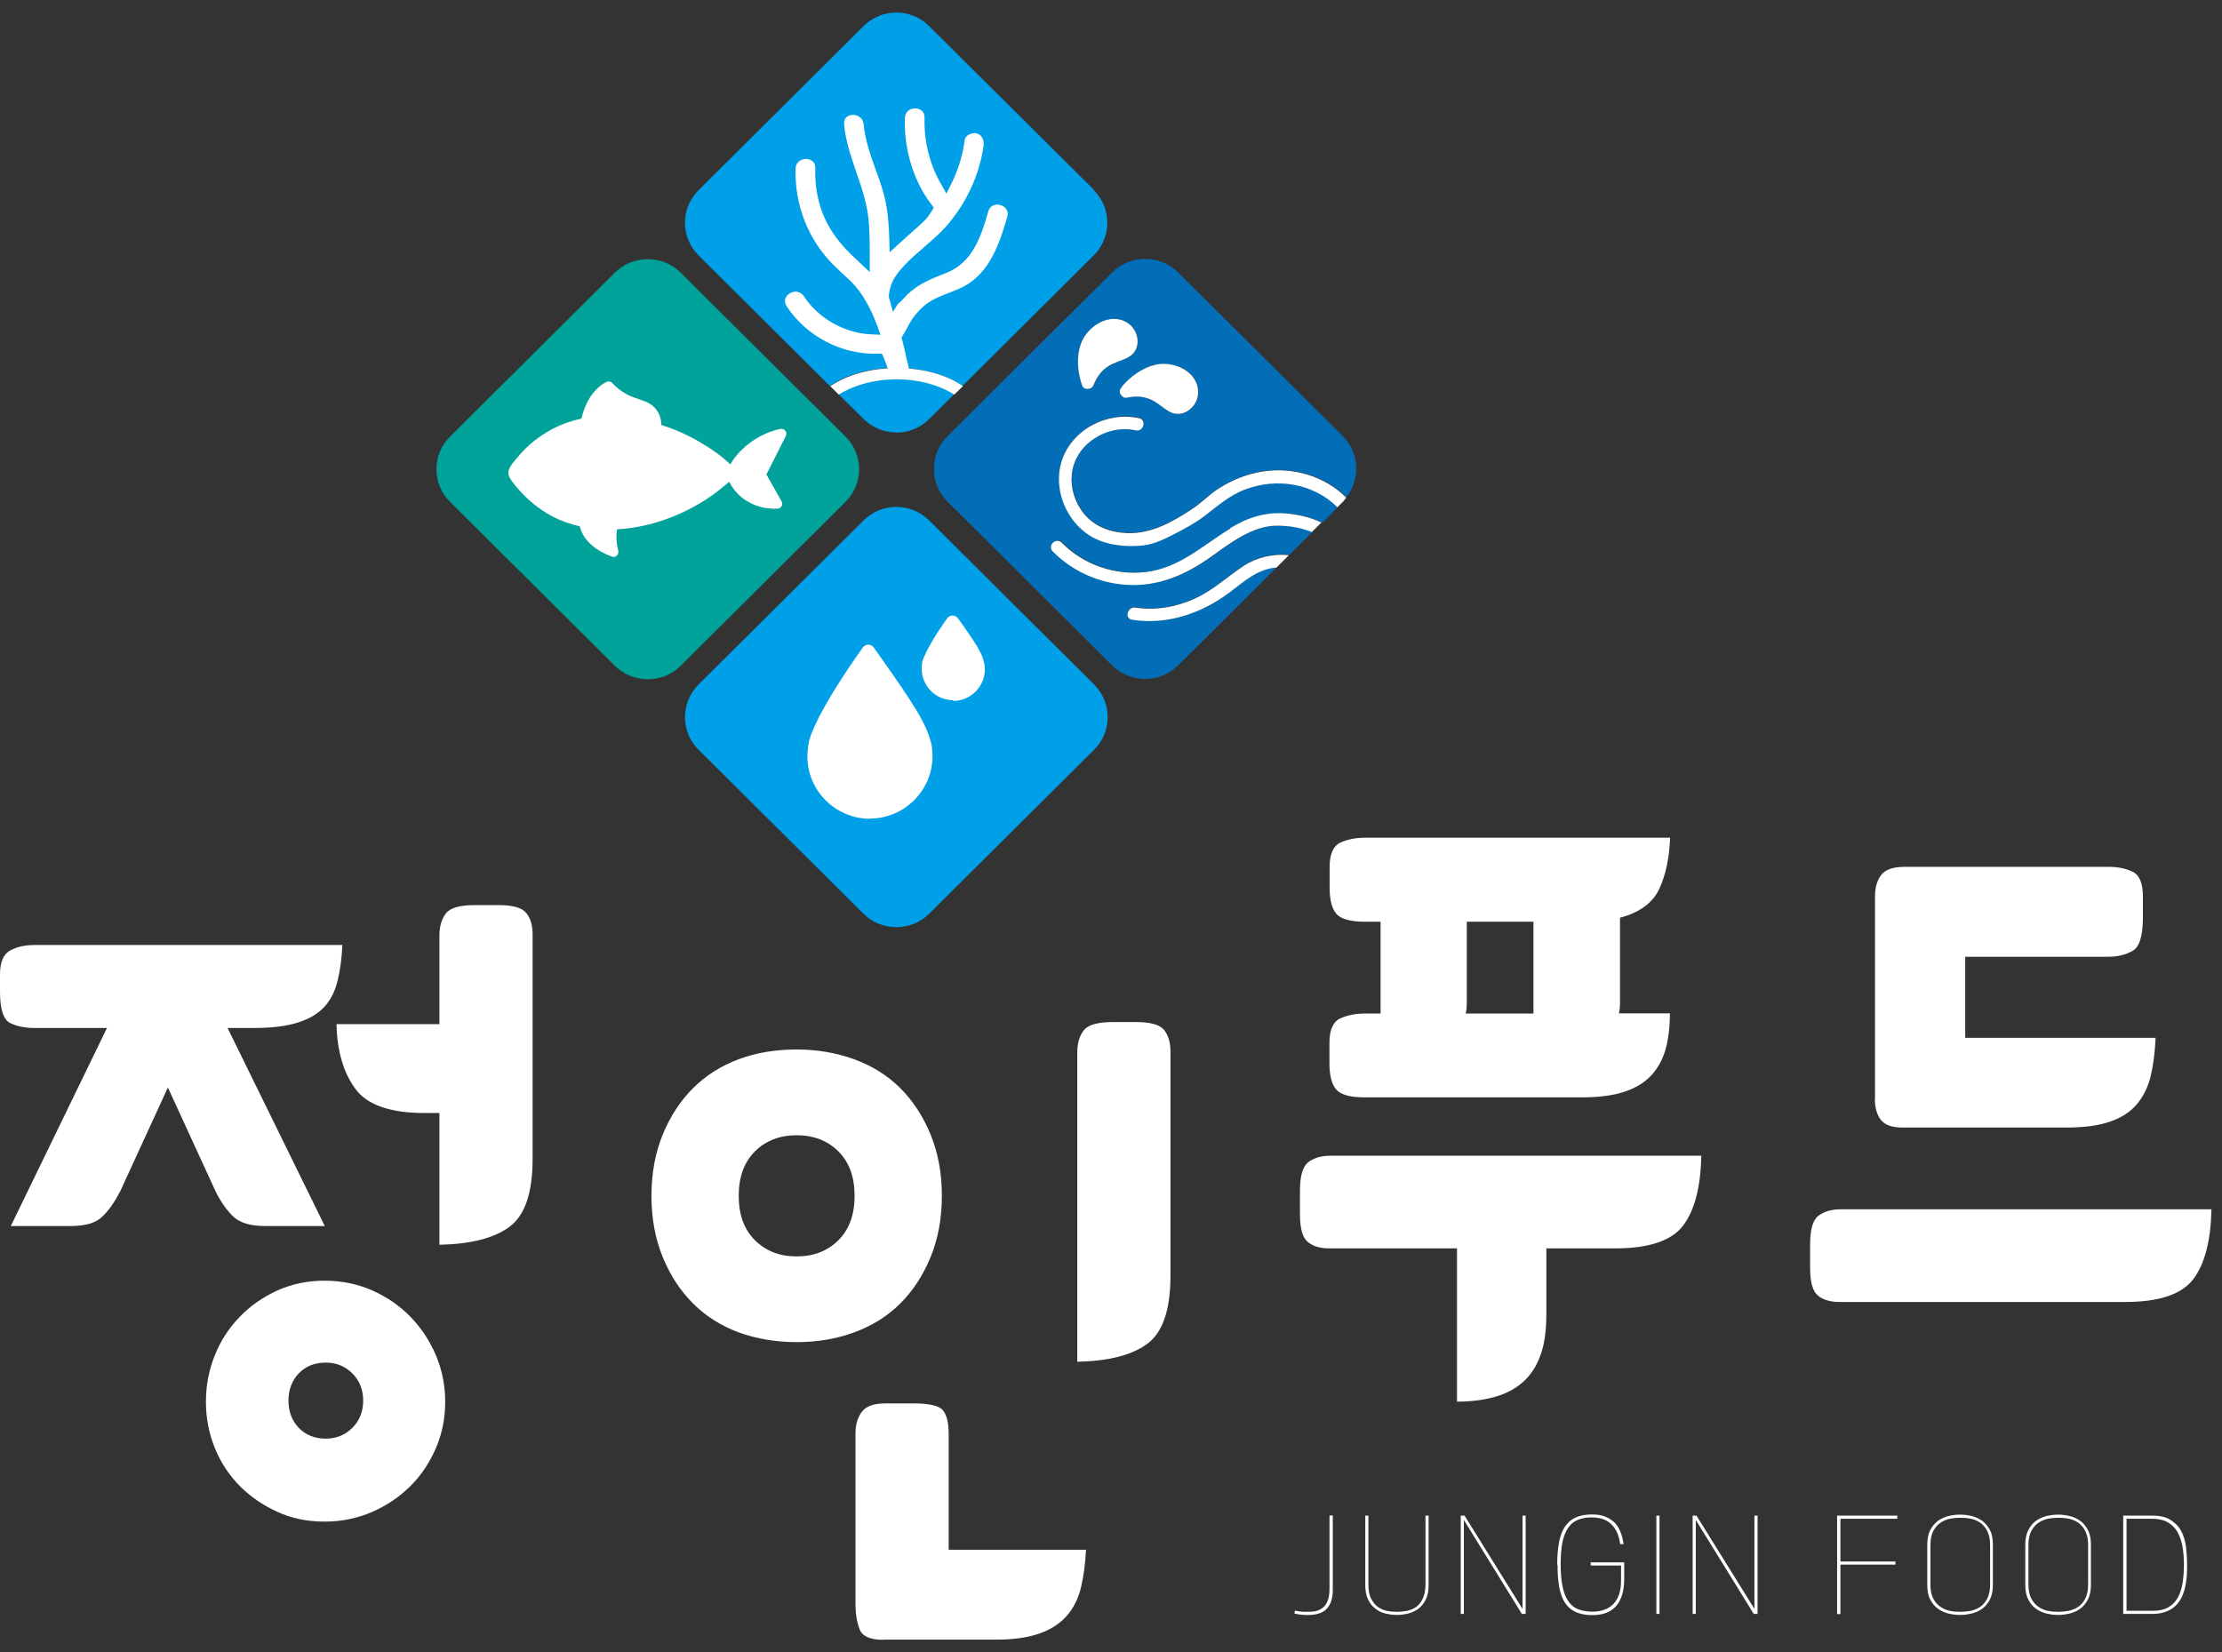 <svg width="160" height="119" viewBox="0 0 160 119" fill="none" xmlns="http://www.w3.org/2000/svg">
<rect x="0" y="0" width="160" height="119" fill="#333333" stroke="none"/>
<path d="M95.972 109.157V114.47C95.972 114.857 95.921 115.17 95.821 115.407C95.72 115.645 95.582 115.845 95.406 115.982C95.23 116.12 95.017 116.207 94.765 116.257C94.514 116.307 94.25 116.32 93.974 116.307C93.848 116.307 93.71 116.295 93.559 116.27C93.408 116.245 93.282 116.232 93.207 116.207L93.245 115.995C93.308 116.007 93.421 116.032 93.546 116.045C93.685 116.07 93.81 116.082 93.911 116.082C94.187 116.082 94.439 116.082 94.665 116.045C94.891 116.007 95.079 115.92 95.243 115.795C95.406 115.67 95.519 115.495 95.607 115.27C95.695 115.045 95.733 114.757 95.733 114.395V109.145H95.972V109.157Z" fill="white"/>
<path d="M102.87 109.156V114.144C102.87 114.569 102.807 114.919 102.669 115.194C102.531 115.469 102.355 115.694 102.141 115.856C101.915 116.019 101.676 116.131 101.4 116.206C101.136 116.269 100.86 116.306 100.583 116.306C100.307 116.306 100.043 116.269 99.766 116.206C99.49 116.144 99.251 116.019 99.037 115.856C98.824 115.694 98.648 115.469 98.51 115.194C98.371 114.919 98.309 114.556 98.309 114.144V109.156H98.535V114.119C98.535 114.544 98.598 114.881 98.736 115.144C98.874 115.406 99.037 115.606 99.239 115.744C99.44 115.881 99.653 115.981 99.904 116.019C100.143 116.069 100.369 116.081 100.596 116.081C100.822 116.081 101.035 116.056 101.287 116.019C101.526 115.969 101.752 115.881 101.953 115.744C102.154 115.606 102.317 115.406 102.443 115.144C102.569 114.881 102.644 114.544 102.644 114.119V109.156H102.87Z" fill="white"/>
<path d="M109.858 116.231H109.582L105.41 109.469V116.231H105.184V109.156H105.46L109.632 115.869V109.156H109.858V116.231Z" fill="white"/>
<path d="M112.129 112.695C112.129 112.058 112.179 111.508 112.267 111.045C112.355 110.583 112.506 110.208 112.707 109.92C112.908 109.633 113.159 109.42 113.474 109.283C113.788 109.145 114.177 109.07 114.63 109.07C115.019 109.07 115.346 109.12 115.61 109.233C115.874 109.345 116.1 109.495 116.288 109.683C116.464 109.87 116.603 110.108 116.703 110.37C116.804 110.633 116.866 110.92 116.917 111.208H116.665C116.577 110.57 116.364 110.095 116.024 109.77C115.685 109.445 115.22 109.283 114.617 109.283C114.227 109.283 113.888 109.345 113.612 109.458C113.335 109.57 113.097 109.77 112.921 110.033C112.732 110.308 112.594 110.658 112.506 111.083C112.418 111.52 112.38 112.045 112.38 112.683C112.38 113.32 112.43 113.845 112.518 114.27C112.606 114.708 112.745 115.058 112.933 115.32C113.109 115.583 113.348 115.783 113.637 115.895C113.926 116.008 114.265 116.07 114.655 116.07C114.956 116.07 115.233 116.033 115.484 115.945C115.735 115.858 115.962 115.733 116.15 115.545C116.326 115.37 116.477 115.133 116.577 114.845C116.678 114.558 116.728 114.208 116.728 113.808V112.745H114.542V112.52H116.954V113.72C116.954 114.558 116.766 115.195 116.389 115.645C116.012 116.095 115.434 116.32 114.667 116.32C114.202 116.32 113.813 116.245 113.486 116.108C113.172 115.97 112.908 115.758 112.707 115.458C112.506 115.158 112.368 114.783 112.28 114.333C112.192 113.87 112.154 113.333 112.154 112.695H112.129Z" fill="white"/>
<path d="M119.496 116.231H119.27V109.156H119.496V116.231Z" fill="white"/>
<path d="M126.558 116.231H126.281L122.109 109.469V116.231H121.883V109.156H122.159L126.331 115.869V109.156H126.558V116.231Z" fill="white"/>
<path d="M132.285 116.231V109.156H136.621V109.381H132.524V112.456H136.482V112.681H132.524V116.244H132.298L132.285 116.231Z" fill="white"/>
<path d="M143.502 114.145C143.502 114.57 143.427 114.92 143.289 115.195C143.138 115.47 142.962 115.695 142.736 115.857C142.51 116.02 142.258 116.132 141.969 116.207C141.693 116.27 141.416 116.307 141.14 116.307C140.863 116.307 140.587 116.27 140.31 116.207C140.034 116.145 139.77 116.02 139.544 115.857C139.318 115.695 139.129 115.47 138.991 115.195C138.84 114.92 138.777 114.557 138.777 114.145V111.245C138.777 110.82 138.853 110.47 138.991 110.195C139.142 109.92 139.318 109.695 139.544 109.532C139.77 109.37 140.021 109.257 140.31 109.182C140.587 109.12 140.863 109.082 141.14 109.082C141.416 109.082 141.693 109.12 141.969 109.182C142.246 109.245 142.51 109.37 142.736 109.532C142.962 109.695 143.138 109.92 143.289 110.195C143.439 110.47 143.502 110.832 143.502 111.245V114.145ZM139.004 114.12C139.004 114.545 139.079 114.882 139.217 115.145C139.355 115.407 139.544 115.607 139.758 115.745C139.971 115.882 140.197 115.982 140.449 116.02C140.7 116.07 140.926 116.082 141.152 116.082C141.379 116.082 141.605 116.057 141.856 116.02C142.107 115.97 142.334 115.882 142.56 115.745C142.773 115.607 142.949 115.407 143.088 115.145C143.226 114.882 143.301 114.545 143.301 114.12V111.27C143.301 110.845 143.226 110.507 143.088 110.245C142.949 109.982 142.773 109.782 142.56 109.645C142.346 109.507 142.107 109.407 141.856 109.37C141.605 109.32 141.379 109.307 141.152 109.307C140.926 109.307 140.7 109.332 140.449 109.37C140.197 109.42 139.971 109.507 139.758 109.645C139.544 109.782 139.368 109.982 139.217 110.245C139.079 110.507 139.004 110.845 139.004 111.27V114.12Z" fill="white"/>
<path d="M150.561 114.145C150.561 114.57 150.485 114.92 150.347 115.195C150.196 115.47 150.021 115.695 149.794 115.857C149.568 116.02 149.317 116.132 149.028 116.207C148.751 116.27 148.475 116.307 148.198 116.307C147.922 116.307 147.645 116.27 147.369 116.207C147.093 116.145 146.829 116.02 146.602 115.857C146.376 115.695 146.188 115.47 146.05 115.195C145.899 114.92 145.836 114.557 145.836 114.145V111.245C145.836 110.82 145.911 110.47 146.05 110.195C146.2 109.92 146.376 109.695 146.602 109.532C146.829 109.37 147.08 109.257 147.369 109.182C147.645 109.12 147.922 109.082 148.198 109.082C148.475 109.082 148.751 109.12 149.028 109.182C149.304 109.245 149.568 109.37 149.794 109.532C150.021 109.695 150.196 109.92 150.347 110.195C150.498 110.47 150.561 110.832 150.561 111.245V114.145ZM146.062 114.12C146.062 114.545 146.138 114.882 146.276 115.145C146.414 115.407 146.602 115.607 146.816 115.745C147.03 115.882 147.256 115.982 147.507 116.02C147.759 116.07 147.985 116.082 148.211 116.082C148.437 116.082 148.663 116.057 148.915 116.02C149.166 115.97 149.392 115.882 149.618 115.745C149.832 115.607 150.008 115.407 150.146 115.145C150.284 114.882 150.36 114.545 150.36 114.12V111.27C150.36 110.845 150.284 110.507 150.146 110.245C150.008 109.982 149.832 109.782 149.618 109.645C149.405 109.507 149.166 109.407 148.915 109.37C148.663 109.32 148.437 109.307 148.211 109.307C147.985 109.307 147.759 109.332 147.507 109.37C147.256 109.42 147.03 109.507 146.816 109.645C146.602 109.782 146.427 109.982 146.276 110.245C146.138 110.507 146.062 110.845 146.062 111.27V114.12Z" fill="white"/>
<path d="M154.985 109.156C155.538 109.156 155.978 109.256 156.305 109.469C156.631 109.681 156.895 109.944 157.071 110.281C157.247 110.619 157.36 111.006 157.411 111.419C157.461 111.844 157.486 112.256 157.486 112.681C157.486 112.956 157.486 113.244 157.461 113.531C157.436 113.819 157.398 114.094 157.335 114.344C157.272 114.606 157.184 114.856 157.071 115.081C156.958 115.306 156.807 115.506 156.619 115.681C156.43 115.856 156.204 115.981 155.94 116.081C155.676 116.181 155.35 116.231 154.985 116.231H152.887V109.156H154.985ZM155.036 116.006C155.463 116.006 155.827 115.931 156.116 115.769C156.405 115.606 156.631 115.381 156.807 115.081C156.971 114.794 157.084 114.444 157.159 114.031C157.222 113.619 157.26 113.169 157.26 112.681C157.26 112.194 157.222 111.744 157.147 111.344C157.071 110.944 156.946 110.594 156.77 110.294C156.594 110.006 156.355 109.781 156.066 109.619C155.764 109.456 155.4 109.381 154.96 109.381H153.125V116.006H155.048H155.036Z" fill="white"/>
<path d="M8.621 85.847C8.244 86.597 7.816 87.197 7.351 87.634C6.886 88.084 6.132 88.297 5.089 88.297H0.779L7.703 74.034H2.476C1.81 74.034 1.244 73.921 0.741 73.684C0.251 73.446 0 72.696 0 71.434V70.171C0 69.284 0.251 68.709 0.741 68.446C1.232 68.184 1.81 68.059 2.476 68.059H24.655C24.605 69.046 24.492 69.909 24.303 70.659C24.115 71.409 23.801 72.034 23.348 72.521C22.896 73.009 22.268 73.384 21.438 73.646C20.609 73.909 19.566 74.034 18.297 74.034H16.387L23.386 88.297H19.076C18.045 88.297 17.291 88.072 16.814 87.634C16.349 87.184 15.922 86.597 15.545 85.847L12.089 78.321L8.633 85.847H8.621ZM15.469 104.285C15.896 105.335 16.5 106.247 17.266 107.022C18.045 107.797 18.95 108.422 19.98 108.885C21.011 109.36 22.142 109.585 23.373 109.585C24.605 109.585 25.736 109.347 26.804 108.885C27.86 108.422 28.777 107.797 29.556 107.022C30.335 106.247 30.938 105.335 31.391 104.285C31.843 103.235 32.057 102.122 32.057 100.947C32.057 99.772 31.831 98.659 31.391 97.609C30.938 96.559 30.335 95.634 29.556 94.834C28.777 94.034 27.86 93.409 26.804 92.934C25.748 92.472 24.605 92.234 23.373 92.234C22.142 92.234 21.023 92.472 19.98 92.934C18.95 93.409 18.033 94.034 17.266 94.834C16.487 95.634 15.884 96.559 15.469 97.609C15.042 98.659 14.828 99.772 14.828 100.947C14.828 102.122 15.042 103.235 15.469 104.285ZM21.514 98.909C22.004 98.397 22.657 98.134 23.461 98.134C24.215 98.134 24.856 98.397 25.372 98.909C25.887 99.422 26.151 100.084 26.151 100.872C26.151 101.659 25.887 102.322 25.372 102.834C24.856 103.347 24.215 103.61 23.461 103.61C22.657 103.61 22.016 103.347 21.514 102.834C21.023 102.322 20.772 101.659 20.772 100.872C20.772 100.084 21.023 99.422 21.514 98.909ZM34.193 65.184C33.112 65.184 32.409 65.384 32.107 65.784C31.805 66.184 31.642 66.709 31.642 67.359V73.759H24.228C24.278 75.684 24.718 77.221 25.573 78.396C26.415 79.571 28.086 80.159 30.587 80.159H31.642V89.647C33.904 89.597 35.588 89.172 36.694 88.347C37.8 87.522 38.352 85.897 38.352 83.459V67.296C38.352 66.646 38.202 66.121 37.888 65.746C37.586 65.371 36.907 65.184 35.877 65.184H34.181H34.193Z" fill="white"/>
<path d="M67.821 86.122C67.821 87.76 67.544 89.235 67.004 90.547C66.463 91.86 65.735 92.972 64.817 93.885C63.9 94.797 62.794 95.485 61.5 95.96C60.205 96.435 58.823 96.66 57.365 96.66C55.908 96.66 54.475 96.422 53.193 95.96C51.924 95.485 50.831 94.797 49.913 93.885C48.996 92.972 48.267 91.86 47.727 90.547C47.187 89.235 46.91 87.76 46.91 86.122C46.91 84.485 47.187 83.01 47.727 81.697C48.267 80.385 48.996 79.272 49.913 78.359C50.831 77.447 51.924 76.759 53.193 76.284C54.462 75.809 55.857 75.584 57.365 75.584C58.873 75.584 60.205 75.822 61.5 76.284C62.794 76.759 63.9 77.447 64.817 78.359C65.735 79.272 66.463 80.385 67.004 81.697C67.544 83.01 67.821 84.485 67.821 86.122ZM53.193 86.122C53.193 87.485 53.583 88.547 54.362 89.322C55.141 90.097 56.134 90.485 57.365 90.485C58.597 90.485 59.59 90.097 60.369 89.322C61.148 88.547 61.537 87.485 61.537 86.122C61.537 84.76 61.148 83.697 60.369 82.922C59.59 82.147 58.584 81.76 57.365 81.76C56.146 81.76 55.141 82.147 54.362 82.922C53.583 83.697 53.193 84.76 53.193 86.122ZM63.586 118.098C62.643 118.098 62.078 117.835 61.889 117.323C61.701 116.81 61.6 116.223 61.6 115.56V103.26C61.6 102.61 61.751 102.073 62.065 101.673C62.367 101.273 62.92 101.073 63.724 101.073H65.772C66.954 101.073 67.67 101.248 67.921 101.598C68.185 101.948 68.311 102.498 68.311 103.248V111.61H78.2C78.15 112.598 78.037 113.485 77.849 114.285C77.66 115.085 77.333 115.76 76.856 116.323C76.378 116.885 75.737 117.323 74.908 117.623C74.079 117.923 73.036 118.085 71.766 118.085H63.573L63.586 118.098ZM81.807 73.609C82.837 73.609 83.516 73.797 83.818 74.172C84.119 74.547 84.282 75.059 84.282 75.722V91.885C84.282 94.322 83.73 95.947 82.624 96.772C81.518 97.597 79.834 98.022 77.572 98.073V75.797C77.572 75.147 77.723 74.609 78.037 74.209C78.339 73.809 79.042 73.609 80.123 73.609H81.82H81.807Z" fill="white"/>
<path d="M93.606 85.77C93.606 84.695 93.806 84.008 94.209 83.695C94.611 83.395 95.139 83.233 95.805 83.233H122.508C122.458 85.483 122.031 87.158 121.201 88.258C120.372 89.358 118.738 89.908 116.288 89.908H111.349V94.62C111.349 95.883 111.198 96.92 110.884 97.708C110.583 98.508 110.143 99.133 109.577 99.608C109.012 100.083 108.333 100.42 107.529 100.633C106.725 100.845 105.858 100.945 104.915 100.945V89.908H95.729C95.063 89.908 94.548 89.758 94.171 89.445C93.794 89.145 93.606 88.47 93.606 87.445V85.758V85.77ZM95.729 76.57C95.729 77.457 95.892 78.095 96.219 78.47C96.546 78.845 97.237 79.032 98.268 79.032H113.875C115.144 79.032 116.2 78.895 117.017 78.608C117.846 78.332 118.487 77.92 118.964 77.382C119.429 76.845 119.769 76.207 119.957 75.482C120.146 74.757 120.246 73.92 120.246 72.982H116.577C116.627 72.745 116.652 72.52 116.652 72.282V66.095C118.06 65.72 119.002 65.032 119.48 64.02C119.945 63.007 120.208 61.782 120.259 60.332H98.293C97.627 60.332 97.049 60.444 96.521 60.682C96.006 60.919 95.742 61.507 95.742 62.445V63.92C95.742 64.807 95.905 65.445 96.232 65.82C96.559 66.195 97.25 66.382 98.28 66.382H99.411V72.995H98.28C97.614 72.995 97.036 73.107 96.508 73.345C95.993 73.582 95.729 74.17 95.729 75.107V76.582V76.57ZM105.619 72.282V66.382H110.419V72.995H105.544C105.594 72.757 105.619 72.532 105.619 72.295V72.282Z" fill="white"/>
<path d="M130.34 89.63C130.34 88.555 130.541 87.855 130.943 87.555C131.345 87.255 131.873 87.093 132.539 87.093H159.242C159.192 89.343 158.765 91.018 157.936 92.118C157.106 93.218 155.473 93.768 153.022 93.768H132.464C131.798 93.768 131.282 93.618 130.905 93.305C130.528 93.005 130.34 92.33 130.34 91.305V89.618V89.63ZM135.002 79.093C135.002 79.755 135.14 80.268 135.429 80.643C135.718 81.018 136.233 81.205 136.987 81.205H148.787C150.056 81.205 151.112 81.068 151.929 80.78C152.758 80.505 153.399 80.08 153.877 79.518C154.342 78.955 154.681 78.28 154.869 77.48C155.058 76.68 155.171 75.767 155.221 74.743H141.511V68.905H151.828C152.482 68.905 153.06 68.767 153.562 68.48C154.053 68.205 154.304 67.405 154.304 66.092V64.542C154.304 63.605 154.053 63.017 153.562 62.78C153.072 62.542 152.494 62.43 151.828 62.43H137.138C136.334 62.43 135.781 62.617 135.479 62.992C135.178 63.367 135.015 63.88 135.015 64.542V79.093H135.002Z" fill="white"/>
<path d="M64.542 66.771C63.65 66.771 62.808 66.433 62.18 65.808L50.304 53.996C48.998 52.708 48.998 50.596 50.304 49.296L62.18 37.483C62.808 36.858 63.65 36.508 64.542 36.508C65.434 36.508 66.276 36.858 66.905 37.483L78.78 49.296C80.087 50.596 80.087 52.696 78.78 53.996L66.905 65.808C66.276 66.433 65.434 66.771 64.542 66.771Z" fill="#00A0E9"/>
<path d="M62.661 58.968C60.172 58.968 58.137 56.955 58.137 54.467C58.137 54.28 58.149 54.067 58.187 53.842C58.187 53.842 58.187 53.817 58.187 53.805C58.187 53.78 58.187 53.742 58.2 53.705C58.212 53.617 58.237 53.53 58.25 53.43V53.38C58.25 53.38 58.275 53.305 58.288 53.267C58.35 53.042 58.426 52.817 58.526 52.605C59.456 50.342 62.02 46.78 62.133 46.63C62.221 46.505 62.372 46.43 62.522 46.43C62.673 46.43 62.824 46.505 62.912 46.63C63.013 46.78 65.463 50.155 66.28 51.655C66.481 52.017 66.644 52.355 66.782 52.692C66.795 52.717 66.82 52.767 66.833 52.817C66.87 52.93 66.908 53.017 66.933 53.105C66.933 53.105 66.933 53.105 66.933 53.117C67.034 53.417 67.071 53.63 67.097 53.742C67.109 53.78 67.109 53.83 67.109 53.867C67.109 53.892 67.109 53.905 67.109 53.93C67.134 54.117 67.147 54.292 67.147 54.455C67.147 56.93 65.124 58.955 62.623 58.955L62.661 58.968Z" fill="white"/>
<path d="M68.654 50.432C67.398 50.432 66.367 49.42 66.367 48.157C66.367 48.057 66.367 47.97 66.392 47.857V47.832C66.392 47.82 66.392 47.782 66.392 47.77C66.392 47.72 66.417 47.682 66.417 47.645C66.417 47.607 66.43 47.582 66.443 47.57C66.468 47.457 66.518 47.345 66.568 47.245C66.996 46.22 68.152 44.594 68.202 44.532C68.29 44.407 68.441 44.332 68.591 44.332C68.742 44.332 68.893 44.407 68.981 44.532C69.031 44.594 70.137 46.12 70.501 46.807C70.59 46.97 70.665 47.132 70.74 47.295C70.74 47.295 70.74 47.32 70.765 47.357C70.765 47.357 70.765 47.382 70.765 47.395C70.778 47.445 70.803 47.482 70.803 47.52C70.841 47.645 70.866 47.732 70.879 47.795C70.891 47.832 70.904 47.882 70.904 47.945C70.904 47.957 70.904 47.97 70.904 47.995C70.904 48.07 70.916 48.145 70.916 48.207C70.916 49.457 69.886 50.482 68.629 50.482L68.654 50.432Z" fill="white"/>
<path d="M46.644 48.919C45.751 48.919 44.91 48.569 44.281 47.956L32.406 36.143C31.099 34.843 31.099 32.743 32.406 31.443L44.281 19.631C44.91 19.006 45.751 18.668 46.644 18.668C47.536 18.668 48.378 19.006 49.006 19.631L60.881 31.443C62.188 32.743 62.188 34.843 60.881 36.143L49.006 47.956C48.378 48.581 47.536 48.919 46.644 48.919Z" fill="#00A29A"/>
<path d="M56.218 30.883C54.76 31.183 53.352 32.145 52.586 33.445C51.983 32.858 51.267 32.358 50.55 31.933C49.645 31.383 48.653 30.933 47.622 30.608C47.622 29.87 47.22 29.22 46.479 28.92C45.913 28.695 45.386 28.595 44.858 28.232C44.569 28.045 44.305 27.82 44.066 27.57C43.953 27.457 43.777 27.445 43.639 27.52C42.684 28.02 42.093 29.108 41.867 30.145C41.126 30.308 40.409 30.558 39.731 30.92C38.838 31.407 38.009 32.045 37.355 32.833C37.117 33.12 36.602 33.633 36.602 34.045C36.602 34.458 37.117 34.97 37.355 35.258C38.022 36.033 38.838 36.683 39.731 37.17C40.371 37.508 41.05 37.745 41.754 37.908C41.992 39.008 43.086 39.745 44.091 40.095C44.355 40.183 44.581 39.908 44.518 39.67C44.405 39.183 44.33 38.62 44.443 38.12C47.233 37.97 50.048 36.758 52.096 35.045C52.234 34.933 52.372 34.808 52.511 34.695C53.126 35.97 54.521 36.708 55.979 36.633C56.243 36.62 56.419 36.345 56.281 36.108C55.916 35.458 55.552 34.82 55.187 34.17C55.652 33.245 56.117 32.333 56.582 31.407C56.72 31.133 56.494 30.832 56.193 30.895L56.218 30.883Z" fill="white"/>
<path d="M89.659 35.232C88.503 35.67 87.686 36.432 86.718 37.157C86.065 37.645 85.336 38.045 84.607 38.42C83.904 38.782 83.137 39.17 82.333 39.258C81.038 39.407 79.593 39.258 78.475 38.545C76.766 37.458 75.861 35.207 76.439 33.257C77.13 30.945 79.706 29.582 82.031 30.095C82.609 30.22 82.358 31.095 81.792 30.97C79.719 30.507 77.407 31.97 77.193 34.132C77.093 35.095 77.407 36.107 77.985 36.87C78.751 37.883 79.92 38.32 81.177 38.37C82.923 38.445 84.444 37.57 85.864 36.633C86.543 36.182 87.108 35.582 87.812 35.132C88.754 34.532 89.835 34.107 90.941 33.932C93.115 33.595 95.389 34.257 96.948 35.807C97.965 34.507 97.89 32.62 96.696 31.42L84.821 19.607C84.193 18.982 83.351 18.645 82.458 18.645C81.566 18.645 80.724 18.982 80.096 19.607L68.221 31.42C66.926 32.72 66.926 34.82 68.221 36.12L80.096 47.933C80.724 48.558 81.566 48.895 82.458 48.895C83.351 48.895 84.193 48.545 84.821 47.933L91.946 40.845C90.576 40.97 89.634 41.833 88.578 42.633C86.568 44.158 84.067 45.008 81.541 44.608C80.963 44.52 81.214 43.645 81.792 43.733C83.225 43.958 84.695 43.695 86.015 43.108C87.372 42.508 88.377 41.52 89.596 40.72C90.576 40.083 91.732 39.833 92.863 39.945L94.51 38.307C93.731 37.983 92.851 37.858 92.021 37.845C90.275 37.833 88.691 39.057 87.259 40.083C85.449 41.37 83.476 42.245 81.202 42.108C79.191 41.995 77.281 41.133 75.861 39.708C75.446 39.295 76.1 38.645 76.502 39.07C78.085 40.67 80.335 41.445 82.572 41.183C85.009 40.895 86.656 39.258 88.654 38.045C89.923 37.27 91.242 36.858 92.725 36.995C93.58 37.07 94.447 37.27 95.213 37.645L96.357 36.508C94.623 34.782 91.996 34.37 89.697 35.232H89.659ZM83.2 26.27C84.519 25.97 86.316 26.757 86.291 28.282C86.279 29.307 85.21 30.17 84.243 29.657C83.866 29.457 83.552 29.157 83.187 28.932C82.559 28.557 81.906 28.482 81.202 28.632C81.001 28.67 80.862 28.595 80.775 28.482C80.636 28.345 80.586 28.145 80.737 27.945C80.737 27.945 80.749 27.932 80.762 27.92C80.762 27.907 80.787 27.895 80.8 27.87C81.415 27.132 82.27 26.482 83.225 26.27H83.2ZM77.847 24.757C78.311 23.495 79.945 22.407 81.227 23.27C82.081 23.832 82.232 25.195 81.277 25.72C80.9 25.932 80.473 26.032 80.096 26.22C79.442 26.545 79.028 27.045 78.764 27.72C78.689 27.907 78.55 27.982 78.4 27.995C78.211 28.045 78.01 27.97 77.922 27.732C77.922 27.732 77.922 27.707 77.922 27.695C77.922 27.682 77.922 27.657 77.909 27.645C77.608 26.732 77.532 25.67 77.859 24.757H77.847Z" fill="#036EB8"/>
<path d="M96.933 35.832C95.374 34.282 93.1 33.619 90.926 33.957C89.82 34.132 88.739 34.557 87.797 35.157C87.093 35.594 86.54 36.207 85.849 36.657C84.429 37.594 82.909 38.457 81.162 38.395C79.918 38.344 78.737 37.907 77.97 36.894C77.379 36.119 77.078 35.119 77.178 34.157C77.392 31.994 79.704 30.532 81.778 30.994C82.343 31.119 82.594 30.244 82.016 30.119C79.692 29.607 77.116 30.969 76.424 33.282C75.846 35.232 76.751 37.482 78.46 38.569C79.579 39.27 81.036 39.419 82.318 39.282C83.122 39.194 83.889 38.807 84.593 38.444C85.321 38.069 86.05 37.682 86.704 37.182C87.671 36.457 88.488 35.694 89.644 35.257C91.944 34.382 94.57 34.807 96.304 36.532L96.669 36.169C96.769 36.069 96.845 35.969 96.92 35.857L96.933 35.832Z" fill="white"/>
<path d="M88.603 38.058C86.605 39.271 84.958 40.896 82.52 41.196C80.284 41.458 78.034 40.683 76.451 39.083C76.036 38.671 75.395 39.308 75.81 39.721C77.23 41.146 79.14 42.008 81.151 42.121C83.425 42.258 85.398 41.383 87.208 40.096C88.64 39.071 90.224 37.846 91.97 37.858C92.8 37.858 93.679 37.996 94.459 38.321L95.15 37.633C94.383 37.258 93.516 37.071 92.662 36.983C91.179 36.846 89.859 37.258 88.59 38.033L88.603 38.058Z" fill="white"/>
<path d="M89.569 40.746C88.35 41.546 87.344 42.533 85.987 43.133C84.668 43.721 83.198 43.983 81.765 43.758C81.187 43.671 80.948 44.533 81.514 44.633C84.04 45.033 86.54 44.171 88.551 42.658C89.606 41.858 90.549 40.983 91.919 40.871L92.811 39.983C91.692 39.871 90.536 40.121 89.544 40.758L89.569 40.746Z" fill="white"/>
<path d="M80.784 27.871C80.784 27.871 80.759 27.896 80.746 27.921C80.746 27.921 80.734 27.933 80.721 27.946C80.57 28.146 80.62 28.346 80.759 28.483C80.847 28.608 80.997 28.683 81.186 28.633C81.902 28.483 82.543 28.558 83.171 28.933C83.536 29.158 83.85 29.458 84.227 29.658C85.182 30.171 86.263 29.296 86.275 28.283C86.3 26.746 84.503 25.958 83.184 26.271C82.241 26.496 81.374 27.133 80.759 27.871H80.784Z" fill="white"/>
<path d="M77.909 27.694C77.909 27.694 77.909 27.719 77.909 27.731C77.985 27.969 78.198 28.044 78.387 27.994C78.538 27.994 78.676 27.906 78.751 27.719C79.015 27.044 79.43 26.531 80.083 26.219C80.473 26.031 80.9 25.931 81.264 25.719C82.22 25.194 82.056 23.831 81.214 23.269C79.933 22.419 78.286 23.494 77.834 24.756C77.507 25.669 77.583 26.731 77.884 27.644C77.884 27.669 77.884 27.681 77.897 27.694H77.909Z" fill="white"/>
<path d="M64.542 31.156C65.434 31.156 66.276 30.806 66.905 30.18L68.702 28.393C67.659 27.73 66.176 27.293 64.542 27.293C62.909 27.293 61.438 27.718 60.383 28.393L62.18 30.168C62.808 30.793 63.65 31.143 64.542 31.143V31.156Z" fill="#00A0E9"/>
<path d="M78.78 13.682L66.905 1.881C66.276 1.256 65.434 0.906 64.542 0.906C63.65 0.906 62.808 1.256 62.18 1.881L50.304 13.694C48.998 14.994 48.998 17.094 50.304 18.394L59.754 27.794C60.935 26.982 62.619 26.494 64.529 26.494C66.44 26.494 68.124 26.994 69.305 27.794L78.755 18.394C80.061 17.094 80.061 14.994 78.755 13.694L78.78 13.682Z" fill="#00A0E9"/>
<path d="M59.766 27.795L60.394 28.42C61.437 27.758 62.92 27.32 64.553 27.32C66.187 27.32 67.657 27.745 68.713 28.42L69.341 27.808C68.16 26.995 66.476 26.508 64.566 26.508C62.656 26.508 60.972 27.008 59.791 27.808L59.766 27.795Z" fill="white"/>
<path d="M65.306 25.919L65.256 25.719C65.143 25.219 65.03 24.706 64.967 24.494L64.917 24.306L65.017 24.144C65.131 23.969 65.219 23.794 65.319 23.619C65.382 23.494 65.445 23.369 65.52 23.244C65.759 22.831 66.073 22.444 66.463 22.094C67.016 21.594 67.682 21.344 68.323 21.094C68.712 20.944 69.089 20.794 69.441 20.606C71.263 19.631 71.992 17.506 72.532 15.606C72.608 15.356 72.545 15.131 72.381 14.969C72.193 14.781 71.891 14.694 71.627 14.756C71.514 14.781 71.414 14.844 71.338 14.919C71.263 14.994 71.2 15.106 71.162 15.231C70.622 17.156 69.969 18.944 68.134 19.656C67.103 20.056 66.174 20.431 65.394 21.156C65.168 21.369 64.904 21.719 64.666 21.869L64.301 22.456L64 21.381C64.025 20.844 64.188 20.344 64.477 19.906C65.03 19.094 65.809 18.431 66.563 17.781C67.078 17.331 67.619 16.869 68.059 16.381C69.541 14.731 70.522 12.644 70.823 10.494C70.886 10.056 70.685 9.706 70.333 9.606C70.145 9.556 69.906 9.606 69.717 9.719C69.579 9.819 69.479 9.944 69.466 10.081C69.315 11.206 68.989 12.269 68.498 13.244L68.147 13.944L67.757 13.256C66.928 11.794 66.525 10.144 66.576 8.481C66.576 8.294 66.525 8.131 66.425 8.019C66.299 7.894 66.123 7.819 65.935 7.806C65.721 7.794 65.52 7.869 65.369 8.006C65.244 8.131 65.168 8.294 65.156 8.481C65.08 10.756 65.797 13.081 67.066 14.719L67.242 14.956L67.091 15.206C67.041 15.281 66.802 15.656 66.626 15.831C66.274 16.181 65.885 16.531 65.508 16.856C65.244 17.094 64.992 17.319 64.741 17.544L64.062 18.169L64.037 17.244C64.012 16.256 63.937 15.444 63.811 14.731C63.648 13.856 63.334 12.969 63.045 12.194C62.655 11.094 62.291 10.069 62.19 8.956C62.165 8.681 62.014 8.469 61.775 8.356C61.524 8.231 61.21 8.256 61.009 8.394C60.846 8.506 60.758 8.706 60.783 8.944C60.883 10.144 61.285 11.294 61.662 12.406C61.939 13.194 62.203 13.981 62.379 14.794C62.605 15.794 62.617 16.806 62.63 17.944V19.594L61.687 18.706C60.582 17.706 59.878 16.781 59.388 15.719C58.898 14.631 58.659 13.381 58.709 12.119C58.709 11.869 58.621 11.669 58.433 11.556C58.206 11.419 57.892 11.406 57.654 11.544C57.427 11.656 57.302 11.869 57.289 12.131C57.201 14.744 58.206 17.294 60.054 19.119C60.242 19.306 60.456 19.494 60.644 19.681C60.996 19.994 61.298 20.281 61.587 20.606C61.951 21.019 62.291 21.544 62.617 22.181C62.818 22.581 63.007 23.031 63.195 23.531L63.396 24.106L62.781 24.081C60.846 24.019 58.923 22.931 57.88 21.331C57.729 21.106 57.515 21.006 57.252 21.006C56.975 21.019 56.711 21.194 56.586 21.419C56.485 21.619 56.51 21.831 56.636 22.044C58.056 24.219 60.619 25.569 63.233 25.469H63.497L63.61 25.706C63.711 25.919 63.874 26.357 64.012 26.756L63.623 26.894L65.52 26.869C65.52 26.869 65.52 26.756 65.495 26.706C65.457 26.581 65.382 26.269 65.306 25.919Z" fill="white"/>
</svg>
